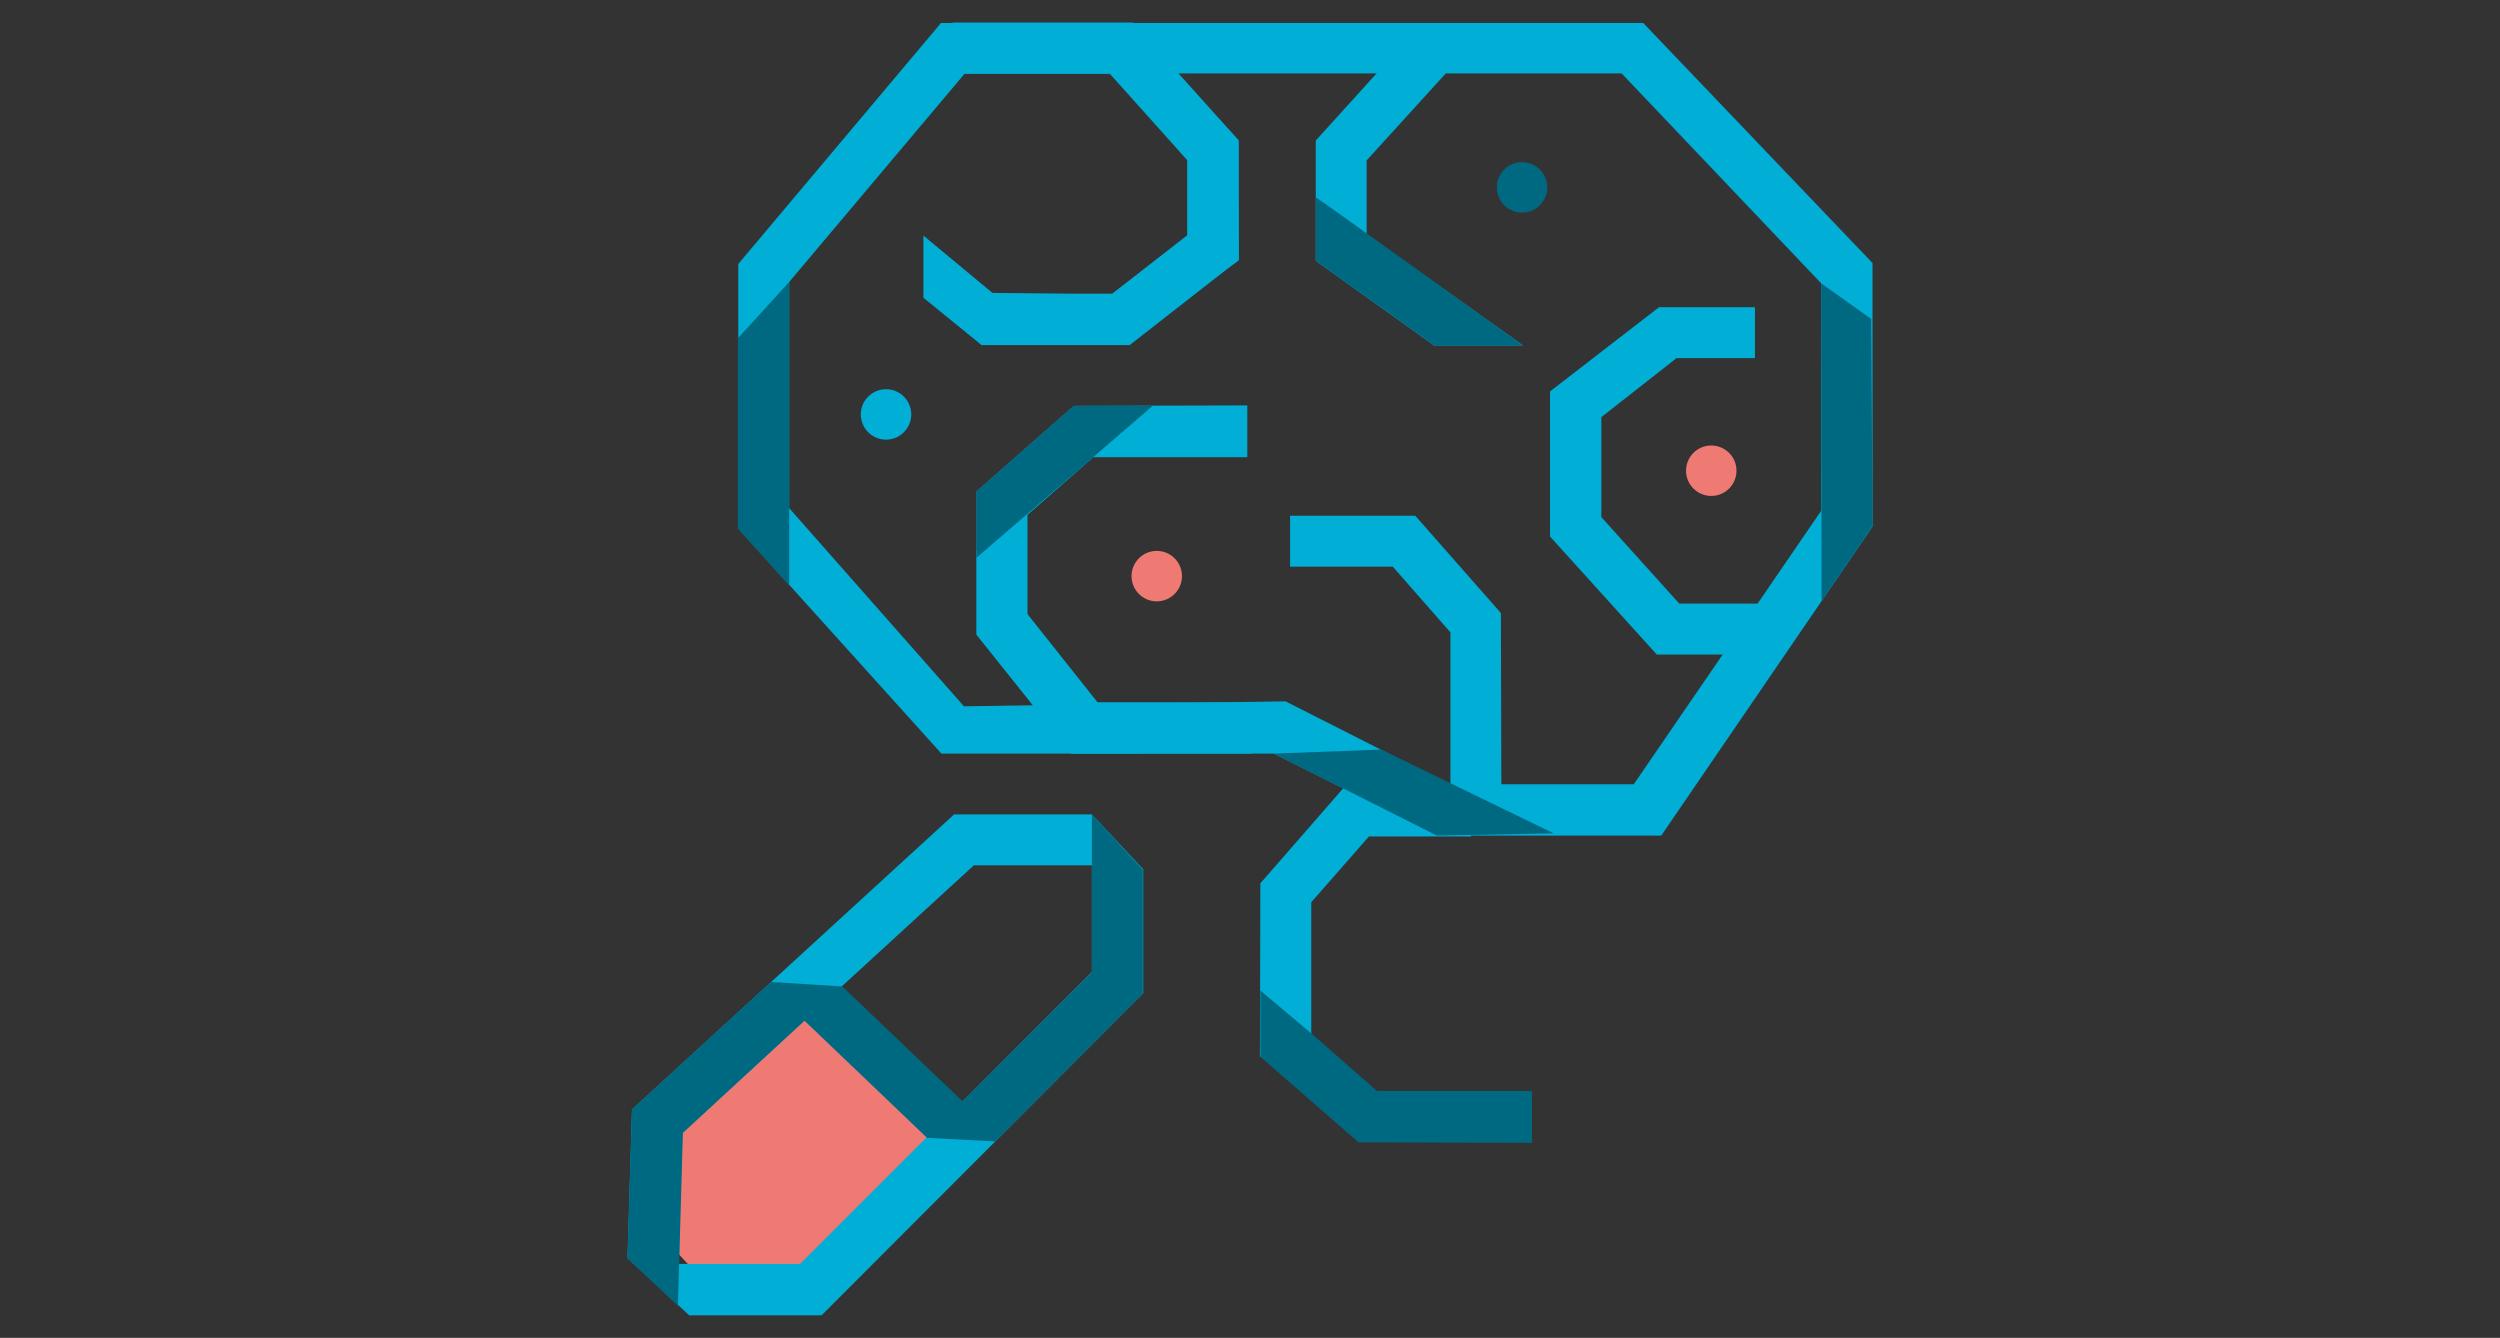 <?xml version="1.0" encoding="utf-8"?>
<!-- Generator: Adobe Illustrator 25.3.1, SVG Export Plug-In . SVG Version: 6.00 Build 0)  -->
<svg version="1.1" id="Capa_1" xmlns="http://www.w3.org/2000/svg" xmlns:xlink="http://www.w3.org/1999/xlink" x="0px" y="0px"
	 viewBox="0 0 555 297" style="enable-background:new 0 0 555 297;" xml:space="preserve">
<rect x="0" y="0" width="555" height="297" fill="#333333" stroke="none"/>
<style type="text/css">
	.st0{fill:#66CAAF;}
	.st1{fill:#F19297;}
	.st2{fill:#888D9F;}
	.st3{fill:#C0CBDB;}
	.st4{fill:#D6A69C;}
	.st5{fill:#F5F2F3;}
	.st6{fill:#006982;}
	.st7{fill:#EF7A73;}
	.st8{fill:#00AED6;}
	.st9{fill:none;stroke:#49A8D1;stroke-width:2.326;stroke-miterlimit:10;}
	.st10{fill:none;}
	.st11{fill:#2B697D;}
	.st12{fill:none;stroke:#66B1DD;stroke-width:10;stroke-miterlimit:10;}
</style>
<path class="st0" d="M2448.9-887.4c36.4,0,65.9-29.5,65.9-65.9c0-36.4-29.5-65.9-65.9-65.9c-36.4,0-65.9,29.5-65.9,65.9
	C2383-916.9,2412.5-887.4,2448.9-887.4"/>
<path class="st1" d="M2558.7-887.4c36.4,0,65.9-29.5,65.9-65.9c0-36.4-29.5-65.9-65.9-65.9s-65.9,29.5-65.9,65.9
	C2492.8-916.9,2522.3-887.4,2558.7-887.4"/>
<path class="st2" d="M2663.6-887.4c36.4,0,65.9-29.5,65.9-65.9c0-36.4-29.5-65.9-65.9-65.9s-65.9,29.5-65.9,65.9
	C2597.7-916.9,2627.2-887.4,2663.6-887.4"/>
<path class="st3" d="M2772-887.4c36.4,0,65.9-29.5,65.9-65.9c0-36.4-29.5-65.9-65.9-65.9c-36.4,0-65.9,29.5-65.9,65.9
	C2706.1-916.9,2735.6-887.4,2772-887.4"/>
<path class="st4" d="M2870.6-887.4c36.4,0,65.9-29.5,65.9-65.9c0-36.4-29.5-65.9-65.9-65.9s-65.9,29.5-65.9,65.9
	C2804.6-916.9,2834.2-887.4,2870.6-887.4"/>
<rect y="-466.4" class="st5" width="8154" height="388.1"/>
<rect x="-728.2" y="0.6" class="st5" width="555" height="297"/>
<g>
	<circle class="st6" cx="296.8" cy="494.4" r="8.3"/>
	<circle class="st7" cx="191" cy="512.2" r="8.3"/>
	<g>
		<polygon class="st8" points="183.7,688.4 161.7,688.2 244.6,587.3 218.2,548.4 218.2,413.1 235,413.1 235,543.2 255.4,572.2 
			255.4,572.2 255.4,600.5 		"/>
	</g>
	<g>
		<path class="st8" d="M562.2,691.5H370.5l-71.9-91.4l-0.5-27.7l18.6-27.4V413.1h16.8v16.3h17.9l30.3,24.3l27.2-24.1h154.5l16.3,17
			v228.4L562.2,691.5z M378.5,674.7H563V446.3H415.3l-19.9,17.8l0,0l-27.2,0.3l-22.8-18.3h-12.1V550l-26.4,37.3L378.5,674.7z"/>
	</g>
	<g>
		<rect x="160.7" y="399.9" class="st7" width="226.6" height="16.8"/>
	</g>
	<g>
		<rect x="407" y="500.5" class="st6" width="129.4" height="16.8"/>
	</g>
	<g>
		<rect x="407" y="556.2" class="st6" width="129.4" height="16.8"/>
	</g>
	<g>
		<rect x="407" y="612.1" class="st6" width="129.4" height="16.8"/>
	</g>
	<g>
		
			<rect x="226.5" y="457.8" transform="matrix(1 -6.249756e-03 6.249756e-03 1 -2.908 1.733)" class="st8" width="98.5" height="16.8"/>
	</g>
	<g>
		<polygon class="st7" points="202.1,493.8 185.5,478.1 185.5,478.1 185.8,408.2 202.6,408.2 		"/>
	</g>
	<g>
		<polygon class="st6" points="279.5,527.4 262.9,527.4 262.9,501.6 279.5,485.3 279.5,485.3 279.5,502.1 279.5,502.1 		"/>
	</g>
	<polygon class="st1" points="185.5,478.1 202.2,478.1 202.2,493.8 	"/>
	<polygon class="st6" points="255.4,572.2 255.4,600.5 183.7,688.4 161.7,688.2 	"/>
	<polygon class="st8" points="298.1,572.3 378.5,674.7 357.1,674.7 298.4,600.1 	"/>
	<polygon class="st6" points="408.9,429.5 432.2,429.5 395.2,463.9 368.2,464.4 	"/>
	<polygon class="st6" points="563.3,429.5 579.6,446.5 579.6,674.9 562.2,691.5 	"/>
</g>
<g>
	<circle class="st6" cx="202.1" cy="-317.9" r="8.3"/>
	<circle class="st6" cx="96.3" cy="-300.1" r="8.3"/>
	<g>
		<polygon class="st8" points="89,-124 67,-124.1 149.9,-225 123.5,-263.9 123.5,-399.2 140.3,-399.2 140.3,-269.1 160.7,-240.1 
			160.7,-240.1 160.7,-211.8 		"/>
	</g>
	<g>
		<path class="st8" d="M467.3-120.9H275.7l-71.9-91.4l-0.5-27.7l18.6-27.4v-131.8h16.8v16.3h17.9l30.3,24.3l27.2-24.1h154.5
			l16.3,16.9v228.3L467.3-120.9z M283.7-137.7h184.4v-228.3H320.5l-19.9,17.8l0,0l-27.2,0.3l-22.8-18.2h-12.1v103.8L212.2-225
			L283.7-137.7z"/>
	</g>
	<g>
		<rect x="66" y="-412.4" class="st6" width="226.5" height="16.8"/>
	</g>
	<g>
		<rect x="312.2" y="-311.8" class="st6" width="129.4" height="16.8"/>
	</g>
	<g>
		<rect x="312.2" y="-256.1" class="st6" width="129.4" height="16.8"/>
	</g>
	<g>
		<rect x="312.2" y="-200.2" class="st6" width="129.4" height="16.8"/>
	</g>
	<g>
		
			<rect x="131.8" y="-354.5" transform="matrix(1 -6.249756e-03 6.249756e-03 1 2.167 1.125)" class="st8" width="98.4" height="16.8"/>
	</g>
	<g>
		<polygon class="st6" points="107.4,-318.5 90.8,-334.2 90.8,-334.2 91.1,-404.1 107.9,-404.1 		"/>
	</g>
	<g>
		<polygon class="st6" points="184.8,-284.9 168.2,-284.9 168.2,-310.7 184.8,-327 184.8,-327 184.8,-310.2 184.8,-310.2 		"/>
	</g>
	<polygon class="st8" points="90.8,-334.2 107.6,-334.2 107.6,-318.5 	"/>
	<polygon class="st6" points="160.7,-240.1 160.7,-211.8 89,-124 67,-124.1 	"/>
	<polygon class="st8" points="203.4,-240 283.7,-137.7 262.3,-137.7 203.7,-212.3 	"/>
	<polygon class="st6" points="314.2,-382.7 337.5,-382.7 300.5,-348.3 273.4,-347.8 	"/>
	<polygon class="st6" points="468.5,-382.7 484.7,-365.8 484.7,-137.5 467.3,-120.9 	"/>
</g>
<g>
	<g>
		<polygon class="st8" points="1181.9,694.2 1166.2,710.1 1112.1,710.1 1112.1,694.2 1166.1,694.2 1166.7,654.9 1115.3,609.8 
			1115.3,555.2 1097.2,555.2 1081.5,539.4 1081.5,522.5 1071.7,521.4 1060.7,521.4 1051.8,515.4 1051.7,538.9 1036.6,555.2 
			889.3,555.2 889.3,694.2 918.4,694.2 918.4,710.1 889.2,710.1 873.5,694.2 873.5,539.4 1035.8,539.4 1036.1,522.6 1054.6,505.7 
			1077.5,505.7 1097.2,522.6 1097.2,539.4 1116.3,539.4 1116.3,539.4 1131.2,553.5 1131.2,602.7 1182.7,647.8 		"/>
	</g>
	<g>
		<path class="st6" d="M968,745.3h-33.7l-23.8-23.8v-33.7l23.8-23.8H968l23.8,23.8v33.7L968,745.3z M940.8,729.4h20.6l14.6-14.6
			v-20.4l-14.6-14.6h-20.6l-14.6,14.6V715L940.8,729.4z"/>
	</g>
	<g>
		<path class="st6" d="M1096.1,745.3h-33.7l-23.8-23.8v-33.7l23.8-23.8h33.7l23.8,23.8v33.7L1096.1,745.3z M1068.9,729.4h20.6
			l14.6-14.6v-20.4l-14.6-14.6h-20.6l-14.6,14.6V715L1068.9,729.4z"/>
	</g>
	<g>
		<polygon class="st6" points="927.7,633.2 908.7,633.2 857.8,515.1 813.2,591.8 799.5,583.8 850.1,499.6 868.2,499.6 868.2,499.6 
			919.4,617.5 950.7,572.6 968.3,572.6 968.3,572.6 986.3,597.8 1055.2,597.8 1055.2,613.6 978.3,613.6 959.4,587.7 		"/>
	</g>
	<polygon class="st8" points="950.7,572.6 959.4,587.7 927.7,633.2 908.7,633.2 	"/>
	<polygon class="st8" points="857.8,515.1 850.1,499.6 799.5,583.8 813.2,591.8 	"/>
	<polygon class="st7" points="1036.1,522.6 1097.2,522.6 1077.5,505.7 1054.6,505.7 	"/>
	<rect x="991.9" y="694.2" class="st8" width="46.6" height="16"/>
	<rect x="1058.1" y="453.8" class="st7" width="15.8" height="28.4"/>
	
		<rect x="1087.4" y="473.9" transform="matrix(0.645 -0.764 0.764 0.645 23.159 1013.413)" class="st7" width="28.4" height="15.8"/>
	
		<rect x="1022.9" y="467.6" transform="matrix(0.764 -0.645 0.645 0.764 -67.828 777.963)" class="st7" width="15.8" height="28.4"/>
	<polygon class="st6" points="1131.2,602.7 1115.3,591 1115.3,555.2 1131.2,555.2 	"/>
</g>
<g>
	<polygon class="st8" points="-442.6,74 -456.6,59.2 -481.1,59.2 -493.8,71.9 -491.5,74.2 -479.8,62.5 -457.9,62.5 -445.8,75.3 
		-445.8,89.6 -442.6,91 	"/>
	<g>
		<polygon class="st8" points="-649.9,201.4 -656.1,201.3 -669.7,187.3 -667.3,185.1 -653,199.9 -639.8,187.8 -635.1,187.9 		"/>
	</g>
	<g>
		<polygon class="st6" points="-572.7,263.2 -575.3,260.4 -565,250.3 -560.5,250.3 		"/>
	</g>
	<g>
		<polygon class="st6" points="-271.9,222.1 -279.4,221.9 -279.4,221.9 -282.1,219 -282.1,216.4 -261.2,191.8 -258.7,193.8 
			-278.8,217.6 -278.8,218.8 -271.8,218.9 		"/>
	</g>
	<g>
		<polygon class="st6" points="-644.8,100.1 -687.6,100.1 -690.5,96.7 -690.5,15.6 -687.1,12.4 -597.6,12.4 -594.2,16 -594.2,84.4 
			-597.4,84.4 -597.4,15.6 -687.3,15.6 -687.3,96.9 -641.5,96.9 		"/>
	</g>
	<g>
		<polygon class="st8" points="-316.6,290.2 -319.7,293.5 -329.8,293.5 -341.9,281.5 -339.6,279.2 -328.5,290.4 -319.8,290.4 
			-319.8,256.3 -324.9,251.1 -339.5,251.1 -342.4,248.2 -342.4,248.2 -342.4,238.1 -339.2,234.3 -339.2,234.3 -319.8,234.3 
			-319.8,134.2 -332.4,121 -426.4,121 -422.1,117.8 -331,117.8 -316.6,132.9 -316.6,234.2 -316.6,234.2 -319.7,237.5 -339.1,237.5 
			-339.1,247.8 -323.5,247.8 -316.6,255 		"/>
	</g>
	<g>
		<polygon class="st8" points="-387.2,292.4 -419.9,292.4 -423.5,288.9 -423.5,288.9 -423.5,276.4 -420.1,273.4 -420.1,273.4 
			-390,273.4 -398.1,265.2 -420.2,265.2 -420.2,265.2 -423.5,261.5 -423.5,205 -434.2,191.8 -515,191.8 -524.5,204.9 -524.5,275.2 
			-527.7,275.2 -527.7,203.9 -516.6,188.6 -432.7,188.6 -420.2,203.8 -420.2,262 -396.7,262 -386.8,272 -386.8,272 -388.8,276.5 
			-420.2,276.5 -420.2,289 -388.3,289 -353.9,263 -352,265.5 		"/>
	</g>
	<g>
		<path class="st9" d="M-457.9,104"/>
	</g>
	<g>
		<path class="st6" d="M-489.8,160.5l-3.2-2.6v-10.2h-8l-1.9-2.4l-0.6-0.8l19.7-25.1h-14.4l-14.2-14.2l2.8-3.3h13.9l-10.6-11.5
			l2.5-3.5l0,0h24.1l12.2,15.2h13.3l-24.7,24.8v19.8L-489.8,160.5z M-499.3,144.5h6.3l3.2,3.2l0.1,7.6l7.7-9.8v-20.1l20.3-20
			l-7.3-0.2l-12.2-15.1h-21l10.9,11.8l-1.4,3.2h-15.2l11.1,11.1h15.2l-0.1,5.9L-499.3,144.5z"/>
	</g>
	<g>
		<polygon class="st6" points="-459.4,177.4 -471.6,177.4 -480.7,157.4 -459.2,131.4 -459.2,119.1 -456,119.1 -456,132.6 
			-479.1,160.4 -469.9,174.1 -456,174.1 		"/>
	</g>
	<g>
		<polygon class="st6" points="-449.2,161.3 -454.6,161.3 -454.6,161.3 -457.6,158 -457.6,148 -457.6,148 -454.4,144.8 
			-447.6,144.8 -436.3,123.8 -436.3,117.8 -433.1,117.8 -433.1,124.7 -445.7,148.1 -454.4,148.1 -454.4,158 -449.2,158 		"/>
	</g>
	<g>
		<circle class="st6" cx="-439.1" cy="147.6" r="1.8"/>
	</g>
	<g>
		<polygon class="st8" points="-498.1,119.4 -512.4,105.2 -509.5,101.8 -491.3,101.9 -492.7,105.1 -507.9,105 -493.5,119.4 		"/>
	</g>
	<g>
		<polygon class="st8" points="-526.4,174.4 -617.2,174.4 -620.5,171.2 -620.5,171.2 -620.5,85.8 -617,82.8 -552,82.8 -552,71.3 
			-537.5,56.9 -515.7,56.9 -515.3,44.1 -502.8,30.3 -479,30.3 -467.2,45.7 -467.2,60.8 -470.4,60.8 -470.4,46.8 -480.6,33.5 
			-501.4,33.5 -512.1,45.4 -512.4,56.5 -515.8,60.1 -536.2,60.1 -548.8,72.7 -548.8,82.5 -552.1,86.1 -617.3,86.1 -617.3,171.2 
			-523,171.2 		"/>
	</g>
	<g>
		<polygon class="st6" points="-523,171.2 -526.4,174.4 -526.4,101.5 -617.3,100.1 -617.3,114.2 -576.7,114.2 -564.5,123.8 
			-564.5,139.8 -564.5,139.8 -568.1,143 -591.1,143 -598.5,150.5 -602.5,150.5 -602.5,150.5 -602.5,147.4 -602.5,140 -599.3,140 
			-599.3,146.8 -592.4,139.8 -567.8,139.8 -567.8,125.3 -577.8,117.5 -620.5,117.5 -620.5,100.1 -617.3,96.9 -527,98.3 
			-523.2,102.3 		"/>
	</g>
	<g>
		<polygon class="st8" points="-541.4,161.3 -545.4,161.8 -555,156.1 -575,156.1 -578.4,152.8 -578.4,143 -575.7,139.8 
			-575.7,139.8 -567.8,139.8 -567.8,128.8 -567.8,130.2 -564.6,127.1 -545,127.1 -541.9,130.9 -541.9,140 -545.1,140 -545.1,130.3 
			-564.5,130.3 -564.5,139.8 -564.5,139.8 -568.1,143 -575.2,143 -575.2,152.9 -554.1,152.9 -544.6,158.4 -544.6,151.1 
			-541.4,151.1 		"/>
	</g>
	<g>
		<circle class="st8" cx="-611.5" cy="92" r="1.7"/>
	</g>
	<g>
		<circle class="st8" cx="-604" cy="92" r="1.7"/>
	</g>
	<g>
		<circle class="st8" cx="-596.5" cy="92" r="1.7"/>
	</g>
	<g>
		<circle class="st8" cx="-345.9" cy="226.4" r="1.7"/>
	</g>
	<g>
		<circle class="st6" cx="-338.5" cy="226.4" r="1.7"/>
	</g>
	<g>
		<circle class="st8" cx="-331" cy="226.4" r="1.7"/>
	</g>
	<g>
		<polygon class="st6" points="-524.5,239 -539.2,218.6 -585,218.6 -597.9,205.8 -597.9,171.2 -594.7,171.2 -594.7,204.4 
			-583.7,215.3 -537.5,215.3 -524.5,233.6 		"/>
	</g>
	<g>
		<polygon class="st8" points="-572.8,263.2 -575.5,263.2 -587.8,249.2 -583.4,249.3 -576,257.5 -576,247.5 -587.4,234.3 
			-716.7,234.3 -716.7,231.1 -585.9,231.1 -572.8,246.3 		"/>
	</g>
	<g>
		<rect x="-693.5" y="216.3" class="st8" width="59.2" height="3.2"/>
	</g>
	<g>
		<rect x="-448.2" y="118.3" class="st6" width="3.2" height="28.2"/>
	</g>
	<g>
		<rect x="-621.8" y="274.5" class="st6" width="71" height="3.2"/>
	</g>
	<g>
		<path class="st8" d="M-668.4,188.9h-13.7l-11.4-15v-14.6l12.5-17.1h14.1l11.4,17.1v14.6L-668.4,188.9z M-680.4,185.8h10.5
			l11.2-11.8v-14.6l-9.8-13.9h-11l-10.7,13.9v14.3L-680.4,185.8z"/>
	</g>
	<g>
		<polygon class="st6" points="-387,265.2 -387,265.2 -388.4,262 -388.4,262 -373.9,247.5 -367,247.5 -376.4,236.2 -386.5,236.2 
			-398.1,249.8 -420.2,249.4 -421.8,246.5 -399.5,246.5 -388,233 -374.9,233 -360.1,250.8 -372.5,250.8 		"/>
	</g>
	<g>
		<polygon class="st8" points="-354.6,266.2 -354.6,266.2 -369.1,266.2 -368.1,262.6 -354.6,262.6 -354.6,250.8 -377,250.8 
			-373.8,247.5 -354.4,247.5 -351.3,250.4 -351.3,250.4 -351.3,263.4 		"/>
	</g>
	<g>
		<rect x="-394.9" y="217.1" class="st8" width="76.7" height="3.2"/>
	</g>
	<g>
		<path class="st6" d="M-316.6,265.9h-21.8l-4-3.8l0,0V255l7.9-7.1h11l6.9,7.2V265.9z M-339.1,262.6h19.3v-6.3l-5.1-5.3h-8.4
			l-5.9,5.3v6.3H-339.1z"/>
	</g>
	<g>
		<polygon class="st6" points="-369.1,266.2 -369.1,262.2 -369.1,261.9 -356.6,247.5 -354.4,247.5 -354.4,247.5 -351.3,250.4 
			-351.4,265.1 -354.5,267.4 -354.6,250.8 -355.1,250.8 		"/>
	</g>
	<g>
		<polygon class="st6" points="-375.5,177.4 -399.4,177.4 -399.4,174.1 -376.8,174.1 -366.9,165.2 -364.8,167.6 		"/>
	</g>
	<g>
		<polygon class="st6" points="-341.7,133.9 -409.8,133.9 -412.8,130.8 -341.7,130.8 		"/>
	</g>
	<g>
		<polygon class="st6" points="-342.7,149.4 -384.9,149.4 -388.1,146.1 -342.7,146.1 		"/>
	</g>
	<g>
		<polygon class="st8" points="-409.6,170.6 -412.8,170.6 -412.8,158.4 -409.9,154.8 -409.9,154.8 -375.8,154.8 -365.2,164.8 
			-353,164.8 -353,168 -366.5,168 -377.1,158 -409.6,158 		"/>
	</g>
	<g>
		<polygon class="st8" points="-236.1,249.4 -239.7,252.8 -294.4,252.8 -294.4,249.6 -239.3,249.6 -239.3,172.8 -295.8,172.8 
			-295.8,169.6 -239.7,169.6 -239.7,169.6 -236.1,173.2 		"/>
	</g>
	<g>
		<polygon class="st8" points="-201.9,209.2 -237.7,209.2 -237.7,206 -203.2,206 -192,194.8 -192,106.6 -215.8,106.6 -226.6,121.6 
			-249.7,121.6 -249.7,118.4 -228.2,118.4 -217.4,103.4 -192,103.4 -188.7,107.4 -188.7,107.4 -188.7,196.1 		"/>
	</g>
	<g>
		<polygon class="st6" points="-273.7,164.2 -273.7,164.2 -341.3,164.2 -341.3,161 -273,161 -273,97.5 -284.1,86.5 -317.2,86.5 
			-317.2,104.4 -320.4,104.4 -320.4,87 -317.4,83.3 -317.4,83.3 -282.7,83.3 -269.8,96.2 -269.8,160.2 		"/>
	</g>
	<g>
		<polygon class="st6" points="-257.1,204.8 -259.6,202.8 -250.2,191.6 -256.8,185.1 -263.4,185.1 -270.3,193.8 -272.8,191.8 
			-264.9,181.9 -255.4,181.9 -247.9,189.4 -247.8,193.8 -247.8,193.8 		"/>
	</g>
	<g>
		<path class="st8" d="M-260.4,233.2v4h-23l-0.1-4.6l0,0l10-12.6v-13.5l10.1-12h-20.4v-3.2l14.4-0.1h7.9l2.7,2.8l-11.5,13.6V220
			L-260.4,233.2L-260.4,233.2z M-280.5,234h16.7l-8.1-10.9L-280.5,234z"/>
	</g>
	<g>
		<rect x="-311.8" y="109.7" class="st6" width="31.5" height="3.2"/>
	</g>
	<g>
		<rect x="-311.8" y="127.8" class="st8" width="31.5" height="3.2"/>
	</g>
	<g>
		<rect x="-311.8" y="145.8" class="st8" width="31.5" height="3.2"/>
	</g>
	<g>
		<polygon class="st8" points="-339.3,103.3 -341.8,106.4 -387.7,106.4 -387.7,103.1 -342.5,103.1 -342.5,17.7 -329.5,4.7 
			-217.4,4.7 -213.8,7.7 -213.8,39.6 -220.3,49.9 -269.7,49.9 -273,46.7 -273,14.2 -270.7,12 -243.8,31.7 -222.7,13.3 -220.6,15.7 
			-240.8,34.1 -245.6,34.1 -269.8,16.7 -269.8,46.7 -222,46.7 -217,38.6 -217,7.9 -328.1,7.9 -339.3,19 		"/>
	</g>
	<g>
		<rect x="-320.1" y="13.8" class="st6" width="41.5" height="3.2"/>
	</g>
	<g>
		<polygon class="st6" points="-391.1,90.5 -391.1,90.5 -412.5,68.2 -410.2,65.9 -388.8,88 -366.1,65.9 -363.9,68.2 -386.7,90.5 		
			"/>
	</g>
	<g>
		<polygon class="st6" points="-362.9,76.3 -366.2,76.3 -366.2,67 -374,67 -374,63.7 -365.4,63.7 -365.4,63.7 -362.9,66.7 		"/>
	</g>
	<g>
		<polygon class="st8" points="-409.9,58.2 -412.1,55.9 -389.7,34.1 -384.9,33.9 -384.9,33.9 -363.5,56 -365.8,58.2 -387.2,36.2 		
			"/>
	</g>
	<g>
		<polygon class="st8" points="-402,60.4 -410.2,60.4 -410.2,60.4 -413,57.6 -413,47.9 -409.8,47.9 -409.8,57.2 -402,57.2 		"/>
	</g>
	<g>
		<path class="st8" d="M-627.2,72.3h-38l13.5-15.9l-4.1-6.5V25.4h19.1v25.7l-4.6,5.4L-627.2,72.3z M-658.3,69.1h23.8l-9-10.1
			l-0.1-4.9l0,0l3.6-4.2V28.8h-12.6V49l3.3,5.2l0,0l0.1,4.3L-658.3,69.1z"/>
	</g>
	<g>
		<rect x="-650.6" y="34.9" class="st8" width="11.4" height="3.2"/>
	</g>
	<g>
		<polygon class="st6" points="-627,28.7 -666.9,28.7 -666.9,25.4 -627,25.4 		"/>
	</g>
	<g>
		<polygon class="st6" points="-645.1,47.3 -648.3,47.3 -648.3,42.3 -645.4,39.7 -645.4,39.7 -641.7,39.7 -641.7,42.9 -645.1,42.9 
					"/>
	</g>
	<g>
		<rect x="-667.5" y="76.2" class="st6" width="42.1" height="3.2"/>
	</g>
	<g>
		<polygon class="st6" points="-666.7,41.3 -661.5,41.3 -661.5,34.9 		"/>
	</g>
	<g>
		
			<rect x="-668.6" y="32.6" transform="matrix(1.484341e-02 -1 1 1.484341e-02 -685.69 -627.612)" class="st6" width="14.5" height="3.2"/>
	</g>
	<polygon class="st6" points="-461,59.2 -456.6,59.2 -442.6,74 -442.6,78.8 	"/>
	<polygon class="st6" points="-476.4,59.2 -491.5,74.2 -493.8,71.9 -481.1,59.2 	"/>
	<polygon class="st6" points="-479,30.3 -467.2,45.7 -467.2,50.7 -480.6,33.5 -483,30.3 	"/>
	<polygon class="st6" points="-502.8,30.3 -498.9,30.3 -515.4,49.3 -515.3,44.1 	"/>
	<polygon class="st6" points="-515.7,56.9 -515.7,60.1 -540.5,60.1 -537.5,56.9 	"/>
	<polygon class="st6" points="-516.6,188.6 -512.1,188.6 -527.7,209.1 -527.7,203.9 	"/>
	<polygon class="st6" points="-432.7,188.6 -436.9,188.6 -423.5,205 -423.5,244.5 -420.2,249.4 -420.2,203.8 	"/>
	<polygon class="st8" points="-597.6,12.4 -597.6,84.4 -594.2,84.4 -594.2,16 	"/>
	<polygon class="st8" points="-690.5,96.7 -641.5,96.7 -644.9,100.1 -687.6,100.1 	"/>
	<polygon class="st8" points="-282.7,83.3 -286.9,83.3 -269.8,101.2 -269.8,96.2 	"/>
	<polygon class="st6" points="-342.5,17.7 -329.5,4.7 -324.6,4.7 -342.5,22.3 	"/>
	<polygon class="st6" points="-213.8,39.6 -213.8,33.3 -224.1,49.9 -220.3,49.9 	"/>
	<polygon class="st6" points="-270.7,12 -240.8,34.1 -245.6,34.1 -245.6,34.1 -273,14.2 	"/>
	<g>
		<polygon class="st8" points="-426.6,150.4 -433.1,143.9 -433.1,117.2 -445.2,102.1 -454,102.1 -453.9,102 -454.1,102.1 
			-458.3,102.1 -461.8,105.6 -446.8,105.6 -436.3,118.4 -436.3,145.2 -428.9,152.8 -436,161 -436,174.9 -455.9,188.9 -454.1,191.5 
			-432.8,176.6 -432.8,162.2 -426.5,154.8 		"/>
	</g>
	<polygon class="st6" points="-716.7,231.1 -716.7,234.3 -583,234.3 -585.9,231.1 	"/>
	<polygon class="st6" points="-658.3,69.1 -634.4,69.1 -631.4,72.3 -660.8,72.3 	"/>
	<polygon class="st6" points="-226.6,121.6 -213.5,103.4 -217.4,103.4 -230.4,121.6 	"/>
	<polygon class="st6" points="-188.7,191.5 -206.5,209.2 -201.9,209.2 -188.7,196.1 	"/>
	<polygon class="st6" points="-681,142.2 -693.4,159.3 -693.4,163.8 -677,142.2 	"/>
	<polygon class="st6" points="-655.5,173.9 -668.4,188.9 -672.5,188.9 -655.5,169.6 	"/>
	<polygon class="st6" points="-656.1,201.3 -649.9,201.4 -646.7,198.6 -658.9,198.4 	"/>
	<polygon class="st8" points="-471.6,177.4 -480.6,163.9 -480.7,157.4 -467.7,177.4 	"/>
	<polygon class="st8" points="-482,125.5 -478.8,122.3 -478.8,146.8 -482.2,151 	"/>
	<polygon class="st8" points="-500.9,147.8 -489.8,147.8 -493.1,144.5 -503.4,144.5 	"/>
</g>
<g>
	<g>
		<polygon class="st8" points="1183.5,-173.9 1167.2,-157.5 1111,-157.5 1111,-173.9 1167.1,-173.9 1167.7,-214.8 1114.4,-261.6 
			1114.4,-318.4 1095.5,-318.4 1079.2,-334.8 1079.2,-352.4 1069,-353.5 1057.6,-353.5 1048.4,-359.7 1048.2,-335.3 1032.6,-318.4 
			879.5,-318.4 879.5,-173.9 909.7,-173.9 909.7,-157.5 879.3,-157.5 863,-173.9 863,-334.8 1031.8,-334.8 1032.1,-352.2 
			1051.2,-369.8 1075.1,-369.8 1095.5,-352.2 1095.5,-334.8 1115.3,-334.8 1115.3,-334.8 1130.8,-320.1 1130.8,-269 1184.3,-222.2 
					"/>
	</g>
	<g>
		<path class="st6" d="M961.3-120.9h-35l-24.8-24.8v-35l24.8-24.8h35l24.8,24.8v35L961.3-120.9z M933-137.3h21.4l15.2-15.2v-21.3
			l-15.2-15.2H933l-15.2,15.2v21.4L933-137.3z"/>
	</g>
	<g>
		<path class="st6" d="M1094.4-120.9h-35l-24.8-24.8v-35l24.8-24.8h35l24.8,24.8v35L1094.4-120.9z M1066.1-137.3h21.4l15.2-15.2
			v-21.3l-15.2-15.2h-21.4l-15.2,15.2v21.4L1066.1-137.3z"/>
	</g>
	<g>
		<polygon class="st6" points="919.4,-237.4 899.6,-237.4 846.7,-360.1 800.4,-280.3 786.2,-288.6 838.7,-376.2 857.6,-376.2 
			857.6,-376.2 910.8,-253.6 943.2,-300.3 961.6,-300.3 961.6,-300.3 980.3,-274.1 1051.9,-274.1 1051.9,-257.6 972,-257.6 
			952.3,-284.6 		"/>
	</g>
	<polygon class="st8" points="943.2,-300.3 952.3,-284.6 919.4,-237.4 899.6,-237.4 	"/>
	<polygon class="st8" points="846.7,-360.1 838.7,-376.2 786.2,-288.6 800.4,-280.3 	"/>
	<polygon class="st6" points="1032.1,-352.2 1095.5,-352.2 1075.1,-369.8 1051.2,-369.8 	"/>
	<rect x="986.1" y="-173.9" class="st8" width="48.4" height="16.6"/>
	<rect x="1054.9" y="-423.8" class="st8" width="16.5" height="29.6"/>
	
		<rect x="1085.3" y="-402.9" transform="matrix(0.645 -0.764 0.764 0.645 692.686 700.775)" class="st8" width="29.6" height="16.5"/>
	
		<rect x="1018.4" y="-409.4" transform="matrix(0.764 -0.645 0.645 0.764 496.138 568.809)" class="st8" width="16.5" height="29.6"/>
	<polygon class="st6" points="1130.8,-269 1114.4,-281.1 1114.4,-318.4 1130.8,-318.4 	"/>
</g>
<g>
	<g>
		<polygon class="st8" points="1633.5,-136 1532.7,-136 1522.8,-146.3 1522.8,-175.6 1533,-185.6 1533,-185.6 1628.1,-185.6 
			1628.1,-275.4 1610.5,-275.4 1600.2,-285.8 1600.2,-285.8 1600.2,-351.8 1592.7,-361.1 1592.7,-372.3 1568.2,-372.3 
			1568.2,-359.1 1562.2,-349.5 1562.2,-286.5 1552,-298.3 1552,-352.4 1557.9,-362 1557.9,-372 1568.3,-382.6 1568.3,-382.6 
			1593.3,-382.6 1593.3,-382.6 1603,-371.6 1603,-364.7 1610.5,-355.4 1610.5,-285.6 1628.7,-285.6 1638.4,-275 1638.4,-275 
			1638.4,-185.6 1638.4,-185.6 1628.2,-175.3 1533.1,-175.3 1533.1,-146.3 1633.5,-146.3 		"/>
	</g>
	<g>
		<polygon class="st8" points="1595.3,-197.8 1570.2,-197.8 1552.9,-215.1 1552.9,-237 1563.2,-237 1563.2,-219.3 1574.5,-208.1 
			1590.5,-208.1 1601.1,-220.5 1601.1,-234.4 1534.6,-234.4 1524.3,-245.2 1524.3,-245.2 1524.3,-276.5 1534.6,-286.5 
			1534.6,-286.5 1562.2,-286.5 1552.2,-276.3 1534.6,-276.3 1534.6,-244.7 1601.2,-244.7 1601.2,-244.7 1611.4,-233.9 
			1611.4,-216.7 		"/>
	</g>
	<g>
		<polyline class="st8" points="1714.2,-343.7 1714,-330.1 1687.4,-303.5 1713.4,-270 1705.3,-263.7 1679.5,-296.9 1679.5,-296.9 
			1679.5,-311.1 1706.4,-337 1679.5,-367.4 1687.2,-374.2 		"/>
	</g>
	<g>
		<polygon class="st6" points="1761.7,-340 1769.2,-333 1738.7,-300.7 1769,-271.3 1761.9,-263.9 1731.3,-293.6 1731.3,-293.6 
			1731.6,-308.1 		"/>
	</g>
	<g>
		<path class="st6" d="M1714.2-210.1h-13.1c-10.3-10-31.1-31.3-33.2-34.5l8.6-5.7l-0.1-0.1c1.6,2.2,17,17.4,31.8,31.8l32.4-30.6
			l7.1,7.5L1714.2-210.1L1714.2-210.1z"/>
	</g>
	<g>
		<circle class="st6" cx="1668" cy="-271.9" r="5.1"/>
	</g>
	<g>
		<circle class="st6" cx="1714" cy="-303.4" r="5.1"/>
	</g>
	<g>
		<circle class="st6" cx="1760.6" cy="-215.4" r="5.1"/>
	</g>
	<g>
		<circle class="st6" cx="1663.9" cy="-340.8" r="5.1"/>
	</g>
	<line class="st10" x1="1724" y1="-230.5" x2="1737.6" y2="-230.3"/>
	<polygon class="st6" points="1610.5,-285.6 1610.5,-275.4 1638.4,-275.4 1628.7,-285.6 	"/>
	<polygon class="st6" points="1534.6,-286.5 1534.6,-234.4 1524.1,-244.9 1524.1,-276.5 	"/>
	<polygon class="st8" points="1628.1,-255.2 1534.5,-255.2 1534.6,-265.7 1628.1,-265.7 	"/>
	<polygon class="st6" points="1604.3,-208.4 1559.4,-208.6 1570.2,-197.8 1595.3,-197.8 	"/>
</g>
<g>
	<g>
		<polygon class="st8" points="1478.6,752.9 1360,752.9 1348.3,740.8 1348.3,706.3 1360.3,694.5 1360.3,694.5 1472.3,694.5 
			1472.3,588.8 1451.6,588.8 1439.4,576.5 1439.4,576.5 1439.4,498.8 1430.6,487.9 1430.6,474.7 1401.8,474.7 1401.8,490.2 
			1394.7,501.5 1394.7,575.7 1382.7,561.8 1382.7,498.1 1389.6,486.8 1389.6,475 1401.9,462.5 1401.9,462.5 1431.3,462.5 
			1431.3,462.5 1442.7,475.5 1442.7,483.6 1451.6,494.6 1451.6,576.7 1473,576.7 1484.4,589.2 1484.4,589.2 1484.4,694.5 
			1484.4,694.5 1472.4,706.6 1360.4,706.6 1360.4,740.8 1478.6,740.8 		"/>
	</g>
	<g>
		<polygon class="st8" points="1433.7,680.1 1404.1,680.1 1383.8,659.8 1383.8,634 1395.9,634 1395.9,654.8 1409.2,668 1428,668 
			1440.5,653.4 1440.5,637 1362.2,637 1350.1,624.3 1350.1,624.3 1350.1,587.5 1362.2,575.7 1362.2,575.7 1394.7,575.7 
			1382.9,587.7 1362.2,587.7 1362.2,624.9 1440.6,624.9 1440.6,624.9 1452.6,637.6 1452.6,657.9 		"/>
	</g>
	<g>
		<polyline class="st8" points="1573.7,508.3 1573.4,524.4 1542.1,555.7 1572.7,595.1 1563.2,602.5 1532.8,563.4 1532.8,563.4 
			1532.8,546.7 1564.5,516.2 1532.8,480.4 1541.9,472.4 		"/>
	</g>
	<g>
		<polygon class="st7" points="1629.6,512.7 1638.4,520.9 1602.5,559 1638.2,593.6 1629.8,602.3 1593.8,567.3 1593.8,567.3 
			1594.2,550.3 		"/>
	</g>
	<g>
		<path class="st6" d="M1573.7,665.6h-15.4c-12.1-11.8-36.6-36.9-39.1-40.6l10.1-6.7l-0.1-0.1c1.9,2.6,20,20.5,37.4,37.4l38.1-36
			l8.4,8.8L1573.7,665.6L1573.7,665.6z"/>
	</g>
	<g>
		<circle class="st6" cx="1519.3" cy="592.9" r="6"/>
	</g>
	<g>
		<circle class="st8" cx="1573.4" cy="555.8" r="6"/>
	</g>
	<g>
		<circle class="st7" cx="1628.3" cy="659.4" r="6"/>
	</g>
	<g>
		<circle class="st7" cx="1514.4" cy="511.8" r="6"/>
	</g>
	<line class="st10" x1="1585.2" y1="641.6" x2="1601.2" y2="641.9"/>
	<polygon class="st6" points="1451.6,576.7 1451.6,588.8 1484.4,588.8 1473,576.7 	"/>
	<polygon class="st6" points="1362.2,575.7 1362.2,637 1349.8,624.7 1349.8,587.5 	"/>
	<polygon class="st8" points="1472.3,612.5 1362.1,612.5 1362.2,600.2 1472.3,600.2 	"/>
	<polygon class="st6" points="1444.3,667.6 1391.4,667.4 1404.1,680.1 1433.7,680.1 	"/>
</g>
<g>
	<g>
		<path class="st8" d="M2334.4-215.3h-28.8l-21.4-19.3l-19.5,18.9l-14-0.5l0.1-10.3l9.9,0.4l15.9-15.5L2265-251v-20.6l0,0l12.4-13.2
			l-40-35.2v-17.7l10.3-11h70.9l0,0l10.9,10.4v18.6l-39.3,37.6l14.4,12.6l0,0v16.1l-13,11.7l18,16.2h24.8 M2269.7-261.5l14.3,12.9
			l13.6-13.2l-12.8-15.1L2269.7-261.5z M2247.6-324.1l34.9,34.9l36.6-35v-14.1h-71.5V-324.1L2247.6-324.1z"/>
	</g>
	<g>
		<polygon class="st6" points="2368.3,-307.4 2322,-357.7 2304.6,-357.7 2281.5,-338.3 2267.7,-338.3 2300.7,-367.9 2326.5,-367.9 
			2375.8,-314.4 		"/>
	</g>
	<g>
		<polygon class="st8" points="2371,-319.7 2361.5,-330 2361.5,-338.5 2339.6,-338.5 2329.9,-348.8 2371.8,-348.8 		"/>
	</g>
	<g>
		<polygon class="st6" points="2264.8,-215.9 2258.9,-216.2 2259,-226.4 2260.6,-226.2 2297.7,-262 2237.3,-319.7 2237.3,-337.7 
			2247.6,-348.6 2247.6,-324.1 2304.5,-269.7 2304.5,-269.7 2304.5,-253.4 		"/>
	</g>
	<g>
		<path class="st8" d="M2389.1-289.4h26.6l12.3,11.5l-0.9,29.9l-64.8,59.4h-27.7l0,0l-10.2-11.1v-25L2389.1-289.4z M2417.8-279.1
			h-24.4l-58.7,58.7v21.5h23.7l58.6-53.7L2417.8-279.1z"/>
	</g>
	<g>
		<polygon class="st6" points="2418,-287.5 2428.1,-277.9 2427.2,-248 2399.2,-222.4 2384.9,-223.2 2384.9,-223.2 2360.7,-246.4 
			2334.7,-220.4 2334.7,-188.6 2324.4,-199.7 2324.4,-224.7 2354.2,-254.4 2367.9,-253.6 2367.9,-253.6 2392.5,-230.2 2417,-252.6 
					"/>
	</g>
	<circle class="st8" cx="2402.3" cy="-263.5" r="5.1"/>
	<circle class="st8" cx="2389" cy="-250.1" r="5.1"/>
	<g>
		<path class="st8" d="M2227.1-182.8h-34.6l-34.4-34.4v-34.1l32.8-32.4h37.8l31.4,31.4v36.4L2227.1-182.8z M2196.8-193.1h26.1
			l27.1-27.1v-27.9l-25.4-25.4h-29.3l-26.8,26.4v25.5L2196.8-193.1z"/>
	</g>
	<g>
		<path class="st6" d="M2232.1-202.4c-0.2-0.1-11.5-11-26.5-25.8l-27.5-28.3l7.4-7.3c0,0,26.7,28.2,53.9,54.1L2232.1-202.4z"/>
	</g>
</g>
<g>
	<circle class="st6" cx="2999.7" cy="-328.3" r="5.1"/>
	<circle class="st6" cx="3017.2" cy="-328.3" r="5.1"/>
	<circle class="st6" cx="3034.7" cy="-328.3" r="5.1"/>
	<g>
		<path class="st8" d="M3211.3-162.6h-227.7l-9.1-10l0,0v-166.8l10.1-10.2l0,0h226.5l0,0l9.8,10.2v166.9L3211.3-162.6z
			 M2984.5-172.6H3211v-167h-226.5V-172.6z"/>
	</g>
	<g>
		
			<rect x="2979.5" y="-317.2" transform="matrix(1 -2.818864e-03 2.818864e-03 1 0.892 8.731)" class="st8" width="236.5" height="10"/>
	</g>
	<polygon class="st6" points="2974.5,-172.6 3220.9,-172.6 3211.3,-162.6 2983.6,-162.6 	"/>
	<rect x="2984.6" y="-349.6" class="st6" width="226.3" height="10"/>
	<g>
		<g>
			<path class="st6" d="M3148.2-230.7l-10.7,10.1h-76.4l-10.4-10.4v-34.4L3061-276l77.3,0.8l0,0l10,10.7v33.8H3148.2z M3061-230.9
				h77V-265h-77V-230.9z"/>
		</g>
		<g>
			<rect x="3032.4" y="-253.1" class="st6" width="23.5" height="10.3"/>
		</g>
		<g>
			<rect x="3142.9" y="-253.1" class="st6" width="40.6" height="10.3"/>
		</g>
		<g>
			<rect x="3029.3" y="-266.5" class="st6" width="10.3" height="38"/>
		</g>
		<g>
			<rect x="3102.3" y="-266.5" class="st6" width="10.3" height="38"/>
		</g>
		<polygon class="st8" points="3050.7,-265.5 3061,-276.1 3061.1,-220.6 3050.7,-231.1 		"/>
		<polygon class="st8" points="3138.2,-275.3 3148.2,-264.6 3148.2,-230.7 3137.6,-220.6 		"/>
	</g>
</g>
<g>
	<g>
		<circle class="st6" cx="3880.3" cy="-305.4" r="5.1"/>
	</g>
	<g>
		<circle class="st6" cx="3859.6" cy="-305.4" r="5.1"/>
	</g>
	<g>
		<circle class="st6" cx="3838.9" cy="-304.4" r="5.1"/>
	</g>
	<g>
		<circle class="st8" cx="3837.7" cy="-268.8" r="5.1"/>
	</g>
	<g>
		<circle class="st6" cx="3817.1" cy="-268.8" r="5.1"/>
	</g>
	<g>
		<circle class="st6" cx="3879" cy="-268.8" r="5.1"/>
	</g>
	<g>
		<circle class="st8" cx="3894.2" cy="-288" r="5.1"/>
	</g>
	<g>
		<circle class="st8" cx="3848.8" cy="-288" r="5.1"/>
	</g>
	<g>
		<circle class="st8" cx="3868.7" cy="-324.3" r="5.1"/>
	</g>
	<g>
		<path class="st8" d="M3906-169h-157.1l-10.7-11.5v-205.7l11.1-10.7h154.9l11.9,10l0,0v205.6L3906-169z M3749.2-180.2h155.6v-205.6
			h-155.6V-180.2z"/>
	</g>
	<g>
		<path class="st6" d="M3915.9-263.2l-37.9,38.8l-54.2,0.6l-38.8-37.9l-0.6-54.2l37.9-38.8l54.2-0.6l38.8,37.9L3915.9-263.2z
			 M3873.6-234.6l32-32.7l-0.5-45.7l-32.7-32l-45.7,0.5l-32,32.7l0.5,45.7l32.7,32L3873.6-234.6z"/>
	</g>
	
		<rect x="3926.6" y="-258.8" transform="matrix(0.7 -0.715 0.715 0.7 1332.265 2746.441)" class="st6" width="10.7" height="95.7"/>
	<polygon class="st6" points="3876.6,-355.4 3915.4,-317.4 3915.5,-302.3 3861.5,-355.2 	"/>
	<polygon class="st8" points="3784.4,-316 3822.3,-354.8 3837.4,-354.9 3784.6,-300.9 	"/>
	<polygon class="st8" points="3915.9,-263.2 3878,-224.4 3862.8,-224.3 3915.7,-278.3 	"/>
</g>
<g>
	<path class="st7" d="M2042.1,677.3l48.2-48.2c0,0,53.1,49.5,53.1,50.3c0,0.8-50.5,46.4-50.5,46.4h-37.1l-13.7-14.9V677.3z"/>
	<g>
		<g>
			<path class="st8" d="M2053.3,691.9h-44.6l-33.2-29.9l-30.2,29.3l-21.7-0.8l0.2-16l15.3,0.6l24.6-24l-18-14.6v-31.9l0,0l19.2-20.5
				l-62-54.5v-27.4l16-17h109.9l0,0l16.9,16.1v28.8l-60.9,58.3l22.3,19.5l0,0v24.9L1987,651l27.9,25.1h38.4 M1953.1,620.3l22.2,20
				l21.1-20.5l-19.8-23.4L1953.1,620.3z M1918.8,523.3l54.1,54.1l56.7-54.2v-21.8h-110.8V523.3L1918.8,523.3z"/>
		</g>
		<g>
			<polygon class="st6" points="2105.8,549.2 2034.1,471.3 2007.1,471.3 1971.4,501.3 1950,501.3 2001.1,455.5 2041.1,455.5 
				2117.5,538.4 			"/>
		</g>
		<g>
			<polygon class="st8" points="2110,530.2 2095.3,514.2 2095.3,501 2061.4,501 2046.3,485.1 2111.3,485.1 			"/>
		</g>
		<g>
			<polygon class="st6" points="1945.5,691 1936.3,690.5 1936.5,674.7 1939,675 1996.5,619.6 1902.9,530.2 1902.9,502.3 
				1918.8,485.4 1918.8,523.3 2007,607.6 2007,607.6 2007,632.9 			"/>
		</g>
		<g>
			<path class="st8" d="M2138.1,577.1h41.2l19.1,17.8l-1.4,46.3l-100.4,92h-42.9l0,0l-15.8-17.2v-38.7L2138.1,577.1z M2182.5,593.1
				h-37.8l-91,91v33.3h36.7l90.8-83.2L2182.5,593.1z"/>
		</g>
		<g>
			<polygon class="st6" points="2182.8,580.4 2198.5,594.9 2197.1,641.3 2153.7,680.9 2131.6,679.7 2131.6,679.7 2094.1,643.7 
				2053.8,684 2053.8,733.3 2037.8,716.1 2037.8,677.4 2084,631.3 2105.2,632.6 2105.2,632.6 2143.3,668.8 2181.3,634.1 			"/>
		</g>
		<circle class="st8" cx="2158.5" cy="617.2" r="7.9"/>
		<circle class="st8" cx="2137.9" cy="638" r="7.9"/>
		<g>
			<path class="st8" d="M1887.1,742.3h-53.6l-53.3-53.3v-52.8l50.8-50.2h58.6l48.7,48.7V691L1887.1,742.3z M1840.1,726.3h40.4l42-42
				v-43.2l-39.4-39.4h-45.4l-41.5,40.9v39.5L1840.1,726.3z"/>
		</g>
		<g>
			<path class="st6" d="M1894.8,711.9c-0.3-0.2-17.8-17-41.1-40l-42.6-43.8l11.5-11.3c0,0,41.4,43.7,83.5,83.8L1894.8,711.9z"/>
		</g>
	</g>
</g>
<g>
	<circle class="st6" cx="2446.7" cy="501.3" r="7.9"/>
	<circle class="st7" cx="2473.7" cy="501.3" r="7.9"/>
	<circle class="st8" cx="2500.7" cy="501.3" r="7.9"/>
	<g>
		<path class="st8" d="M2772.7,756.6h-350.8l-14-15.4l0,0v-257l15.6-15.7l0,0h348.9l0,0l15.1,15.7v257.1L2772.7,756.6z
			 M2423.3,741.2h348.9V483.9h-348.9V741.2z"/>
	</g>
	<g>
		
			<rect x="2415.6" y="518.4" transform="matrix(1 -2.818864e-03 2.818864e-03 1 -1.473 7.325)" class="st8" width="364.3" height="15.4"/>
	</g>
	<polygon class="st6" points="2407.9,741.2 2787.5,741.2 2772.7,756.6 2421.9,756.6 	"/>
	<rect x="2423.5" y="468.5" class="st6" width="348.6" height="15.4"/>
	<g>
		<g>
			<path class="st6" d="M2675.5,651.7l-16.5,15.6h-117.7l-16-16v-53l15.9-16.3l119.1,1.2l0,0l15.4,16.5v52.1H2675.5z M2541.2,651.4
				h118.6v-52.5h-118.6V651.4z"/>
		</g>
		<g>
			<rect x="2497.1" y="617.2" class="st6" width="36.2" height="15.9"/>
		</g>
		<g>
			<rect x="2667.3" y="617.2" class="st6" width="62.5" height="15.9"/>
		</g>
		<g>
			<rect x="2492.3" y="596.5" class="st6" width="15.9" height="58.5"/>
		</g>
		<g>
			<rect x="2604.8" y="598.8" class="st7" width="15.9" height="52.5"/>
		</g>
		<polygon class="st8" points="2525.3,598.1 2541.2,581.7 2541.3,667.2 2525.3,651.1 		"/>
		<polygon class="st8" points="2660.1,583 2675.5,599.4 2675.5,651.7 2659.2,667.2 		"/>
	</g>
</g>
<g>
	<g>
		<ellipse class="st6" cx="3365.8" cy="546.7" rx="6.5" ry="6.5"/>
	</g>
	<g>
		<ellipse class="st7" cx="3339.2" cy="546.7" rx="6.5" ry="6.5"/>
	</g>
	<g>
		<ellipse class="st6" cx="3312.7" cy="548" rx="6.5" ry="6.5"/>
	</g>
	<g>
		<ellipse class="st7" cx="3311.1" cy="593.3" rx="6.5" ry="6.5"/>
	</g>
	<g>
		<ellipse class="st6" cx="3284.7" cy="593.3" rx="6.5" ry="6.5"/>
	</g>
	<g>
		<ellipse class="st7" cx="3364.1" cy="593.3" rx="6.5" ry="6.5"/>
	</g>
	<g>
		<ellipse class="st8" cx="3383.6" cy="568.9" rx="6.5" ry="6.5"/>
	</g>
	<g>
		<ellipse class="st8" cx="3325.4" cy="568.9" rx="6.5" ry="6.5"/>
	</g>
	<g>
		<ellipse class="st8" cx="3350.9" cy="522.7" rx="6.5" ry="6.5"/>
	</g>
	<g>
		<path class="st8" d="M3398.8,720.4h-201.5l-13.7-14.6V443.9l14.2-13.6h198.7l15.3,12.7l0,0v261.8L3398.8,720.4z M3197.6,706.1
			h199.6V444.4h-199.6V706.1z"/>
	</g>
	<g>
		<path class="st6" d="M3411.5,600.5l-48.6,49.4l-69.5,0.8l-49.8-48.3l-0.8-69l48.6-49.4l69.5-0.8l49.8,48.3L3411.5,600.5z
			 M3357.2,636.9l41-41.6l-0.6-58.2l-41.9-40.7l-58.6,0.6l-41,41.6l0.6,58.2l41.9,40.7L3357.2,636.9z"/>
	</g>
	<polygon class="st6" points="3383.3,629.1 3392.9,619.4 3480.7,704.6 3471.1,714.3 	"/>
	<polygon class="st6" points="3361,483.1 3410.8,531.4 3410.9,550.7 3341.7,483.3 	"/>
	<polygon class="st8" points="3242.8,533.2 3291.4,483.8 3310.8,483.7 3243,552.5 	"/>
	<polygon class="st8" points="3411.5,600.5 3362.8,649.9 3343.3,650 3411.2,581.2 	"/>
</g>
<g>
	<circle class="st6" cx="4573.3" cy="-242.3" r="6.4"/>
	<circle class="st6" cx="4428.1" cy="-364.4" r="6.4"/>
	<circle class="st8" cx="4656.5" cy="-282.4" r="6.4"/>
	<circle class="st8" cx="4454.5" cy="-251.8" r="6.4"/>
	<g>
		<polyline class="st8" points="4477.7,-368.9 4477.5,-355.3 4450.9,-328.7 4476.9,-295.3 4468.8,-289 4443,-322.1 4443,-322.1 
			4443,-336.3 4469.9,-362.2 4443,-392.7 4450.7,-399.5 		"/>
	</g>
	<g>
		<polygon class="st8" points="4641.1,-214.3 4641.1,-225.6 4615.1,-240.1 4641.1,-252.3 4641.1,-263.8 4607.6,-247.2 
			4607.6,-247.2 4608,-232.6 		"/>
	</g>
	<g>
		<path class="st6" d="M4532.6-187.2h-12.1v-182.6l12.7-10.1l94.8,42.2l0,0v15.1l-95.5,48.6v86.8H4532.6z M4532.6-367.5v80.6
			l81.6-42.8L4532.6-367.5z"/>
	</g>
	<polygon class="st8" points="4533.2,-380 4520.5,-369.8 4519.8,-187.2 4532.6,-187.2 	"/>
	<polygon class="st6" points="4590.2,-186.1 4590.2,-198.8 4469.2,-199.5 4469.2,-186.8 	"/>
</g>
<g>
	<g>
		<path class="st8" d="M5123.4-149.1h-26.6l-12.4-11.5l0.9-29.9l64.8-59.4h27.7l0,0l10.3,11.1v24.9L5123.4-149.1z M5094.7-159.4
			h24.4l58.7-58.7v-21.5h-23.7l-58.6,53.7L5094.7-159.4z"/>
	</g>
	<g>
		<polygon class="st6" points="5094.5,-151 5084.4,-160.6 5085.3,-190.5 5113.3,-216.1 5127.6,-215.2 5127.6,-215.2 5151.8,-192.1 
			5177.8,-218 5177.8,-249.8 5188,-238.7 5188,-213.8 5158.3,-184 5144.6,-184.8 5144.6,-184.8 5120,-208.3 5095.5,-185.8 		"/>
	</g>
	<g>
		<path class="st8" d="M5292.3-245.6h-45l-32.9-16.5h-66.9l-40.9-45.3v-53.2l40.8-48.5h141.3l46.1,48.3v53L5292.3-245.6z
			 M5249.7-255.9h37.2l37.7-55v-45.8l-40.2-42.2h-132.2l-35.3,42v45.5l35.2,39.9l64.7-1L5249.7-255.9z"/>
	</g>
	<g>
		<polygon class="st8" points="5185.4,-344.3 5155.9,-344.3 5155.9,-354.6 5181.9,-354.6 5197,-366.4 5197,-381.4 5181.4,-398.8 
			5149.8,-398.8 5149.8,-409.1 5186,-409.1 5207.3,-385.4 5207.3,-361.4 		"/>
	</g>
	<g>
		<polygon class="st8" points="5317.3,-282 5291.4,-282 5270,-305.7 5270,-334.9 5291.9,-351.9 5311.2,-351.9 5311.2,-341.6 
			5295.4,-341.6 5280.3,-329.8 5280.3,-309.6 5296,-292.2 5317.3,-292.2 		"/>
	</g>
	<g>
		<polygon class="st8" points="5210.1,-262.1 5173.7,-262.1 5154.6,-286 5154.6,-314.8 5174.2,-332 5209.1,-332.1 5209.1,-321.7 
			5178.1,-321.7 5164.8,-310.1 5164.8,-289.6 5178.6,-272.4 5210.1,-272.4 		"/>
	</g>
	<g>
		<polygon class="st8" points="5264.5,-344.2 5246.7,-344.2 5222.8,-361.2 5222.8,-385.4 5242.8,-407.4 5250.5,-400.5 
			5233.1,-381.4 5233.1,-366.5 5249.9,-354.6 5249.9,-354.6 		"/>
	</g>
	<polygon class="st8" points="5207.2,-385.5 5197,-396.6 5197,-353.8 5207.3,-361.3 	"/>
	<polygon class="st8" points="5181.8,-354.4 5170.8,-344.5 5156.1,-344.5 5156.1,-354.8 	"/>
	<polygon class="st8" points="5143.9,-366.3 5143.9,-353.8 5155.6,-344.3 5170.1,-344.5 	"/>
	<path class="st6" d="M5222.7-361.3l24,17.1h17.7c0,0-41.3-29.8-41.6-29.8L5222.7-361.3L5222.7-361.3z"/>
	<polygon class="st6" points="5106.6,-345.6 5116.9,-356.9 5116.9,-295.9 5106.6,-307.4 	"/>
	<polygon class="st8" points="5154.6,-286 5173.7,-262.1 5187.1,-262.1 5154.6,-303 	"/>
	<polygon class="st6" points="5174.2,-332 5154.6,-314.8 5154.6,-301.5 5190,-332 	"/>
	<g>
		<polygon class="st8" points="5217.7,-309.9 5242.9,-309.9 5260.1,-290.3 5260.2,-255.4 5249.9,-255.4 5249.9,-286.4 
			5238.3,-299.7 5217.7,-299.7 		"/>
	</g>
	<g>
		<polygon class="st8" points="5254.1,-255.7 5228.9,-255.7 5211.7,-236 5211.6,-201.1 5221.9,-201.1 5221.9,-232.2 5233.5,-245.4 
			5254.1,-245.4 		"/>
	</g>
	<g>
		<polygon class="st6" points="5211.7,-214.4 5211.7,-201.1 5231.4,-183.9 5266.3,-183.8 5266.3,-194.2 5235.2,-194.2 5222,-205.7 
			5222,-205.7 		"/>
	</g>
	<polygon class="st6" points="5236,-262.9 5270.7,-246 5247.2,-245.6 5214.4,-262.1 	"/>
	<polygon class="st6" points="5324.5,-356.7 5334.6,-349.5 5334.8,-307.8 5324.6,-292.8 	"/>
	<circle class="st6" cx="5136.4" cy="-330.3" r="5.1"/>
	<circle class="st6" cx="5190.8" cy="-297.8" r="5.1"/>
	<circle class="st6" cx="5264.3" cy="-376" r="5.1"/>
	<circle class="st6" cx="5302.4" cy="-319" r="5.1"/>
</g>
<g>
	<g>
		<polygon class="st6" points="5849.8,-317.8 5839.5,-317.8 5839.5,-337.3 5806.6,-337.3 5806.6,-317.8 5796.3,-317.8 
			5796.3,-337.8 5806.6,-347.6 5839.5,-347.6 5849.8,-337.8 		"/>
	</g>
	<g>
		<polygon class="st10" points="5884.3,-299.4 5871.2,-312.1 5788,-312.1 5788,-210.8 5884.3,-227.3 		"/>
		<polygon class="st6" points="5875.7,-323.4 5788,-323.4 5788,-312.1 5871.2,-312.1 5884.3,-299.4 5884.3,-227.3 5788,-227.3 
			5788,-216 5884,-216 5895.6,-227.3 5895.6,-227.3 5895.6,-304.2 		"/>
	</g>
	<polygon class="st8" points="5875.7,-323.4 5895.6,-304.4 5895.6,-285.9 5858.6,-323.4 	"/>
	<g>
		<path class="st8" d="M5767.2-177.5h-48.7l-20.5-17.9v-146.5l20.3-17.9h49.1l20.4,17.9l0.1,146.6L5767.2-177.5z M5722-187.7h41.8
			l13.7-10.4v-139.1l-13.9-12.3h-41.4l-13.9,12.3v139.1L5722-187.7z"/>
	</g>
	<g>
		<path class="st8" d="M5766.3-241.7l-10.6,9.8h-25.3l-10.1-9.8V-291l10.2-10.1h25.6l10.2,10.1V-241.7L5766.3-241.7z M5730.5-241.2
			h25.5v-50.7h-25.5V-241.2z"/>
	</g>
	<polygon class="st6" points="5720.2,-291.1 5766.3,-291.1 5756.1,-301.2 5730.5,-301.2 	"/>
	<polygon class="st6" points="5720.2,-241.7 5766.3,-241.7 5755.7,-231.9 5730.4,-231.9 	"/>
	<polygon class="st6" points="5767.5,-359.8 5787.8,-341.9 5787.8,-327.9 5751.1,-359.8 	"/>
	<polygon class="st6" points="5718.3,-359.8 5698,-341.9 5698,-327.9 5734.6,-359.8 	"/>
	<polygon class="st6" points="5718.4,-177.4 5698.1,-195.3 5698.1,-209.3 5734.8,-177.4 	"/>
	<polygon class="st6" points="5767.6,-177.4 5787.9,-195.3 5787.9,-209.3 5751.3,-177.4 	"/>
	<circle class="st8" cx="5729.4" cy="-219.1" r="5.1"/>
	<circle class="st8" cx="5756.1" cy="-219.1" r="5.1"/>
	<circle class="st8" cx="5744.1" cy="-202.6" r="5.1"/>
	<circle class="st8" cx="5756.1" cy="-317.8" r="5.1"/>
	<circle class="st8" cx="5729.4" cy="-317.8" r="5.1"/>
	<circle class="st8" cx="5741.4" cy="-334.3" r="5.1"/>
	<rect x="5806.6" y="-347.6" class="st8" width="32.9" height="10.3"/>
	<polygon class="st11" points="5884,-216 5788.1,-216 5788.1,-227.5 5895.5,-227.5 	"/>
	<rect x="5800.4" y="-279.1" class="st8" width="48" height="11.9"/>
	<rect x="5818.4" y="-297.2" class="st8" width="11.9" height="48"/>
</g>
<g>
	<circle class="st6" cx="6406.1" cy="-305.5" r="5.1"/>
	<circle class="st6" cx="6523.3" cy="-305.5" r="5.1"/>
	<g>
		<polygon class="st8" points="6590.7,-182.6 6580.8,-172.9 6526.9,-172.9 6516.4,-182.9 6516.4,-182.9 6516.4,-242 6526.5,-251.8 
			6526.5,-251.8 6580.5,-251.8 6580.5,-283.2 6568.9,-283.2 6568.9,-283.2 6558.7,-293.4 6558.7,-298 6548.7,-298 6548.7,-298 
			6538.5,-308.1 6538.5,-342.7 6500.5,-342.7 6481.8,-328.4 6488.5,-322.9 6488.5,-262.5 6468.6,-241.9 6448.5,-241.9 
			6448.5,-241.9 6438.3,-252.2 6438.8,-319.5 6452,-338.4 6441.9,-338.4 6434.1,-348.3 6434.1,-348.3 6434.1,-348.3 6423.3,-338.4 
			6395.3,-338.4 6395.3,-313.8 6395.3,-304.2 6385.9,-304.2 6385.9,-288 6385.9,-288 6396.9,-277.9 6396.9,-277.9 6396.9,-237.5 
			6386.7,-227.8 6386.7,-277.8 6375.8,-277.8 6375.8,-304 6385.2,-314.4 6383.5,-314.4 6385.2,-314.4 6385.2,-337.7 6395.7,-348.6 
			6419.4,-348.6 6433.5,-361.5 6444.3,-361.5 6444.3,-347.5 6459.3,-348.6 6459.3,-348.6 6464.2,-338.2 6448.9,-316.2 
			6448.4,-252.1 6464.3,-252.1 6478.3,-266.7 6478.3,-316.2 6472.6,-321.4 6472.6,-332.9 6472.6,-324.5 6472.6,-332.9 
			6498.8,-352.9 6538.8,-352.9 6538.8,-352.9 6548.7,-341.9 6548.7,-308.2 6558.7,-308.2 6558.7,-308.2 6568.9,-298.1 
			6568.9,-293.4 6580.5,-293.4 6580.5,-293.4 6590.7,-283.4 6590.7,-251.3 6590.7,-251.3 6580,-241.6 6526.5,-241.6 6526.5,-183 
			6580.5,-183 6580.5,-227.7 6590.7,-227.7 		"/>
	</g>
	<g>
		<polygon class="st6" points="6427.1,-289.1 6417,-289.1 6417,-309.7 6427,-319.6 6427,-319.6 6438.8,-319.6 6438.8,-310.5 
			6427.1,-310.5 		"/>
	</g>
	<g>
		<polygon class="st8" points="6424.2,-263.6 6431.4,-256.4 6445.8,-271.1 6445.7,-285.1 6445.7,-285.1 6439.2,-278.8 		"/>
	</g>
	<g>
		<polygon class="st8" points="6508.7,-264.7 6497.3,-261.7 6487,-272.2 6487.2,-286.3 6487.2,-286.3 6493.6,-280 		"/>
	</g>
	<g>
		<polygon class="st6" points="6559.4,-195.9 6547.2,-196.2 6533.2,-216.5 6541.5,-222.3 6553.8,-204.5 6598.2,-245.9 6605,-238.5 
					"/>
	</g>
	<polygon class="st8" points="6438.8,-319.6 6427,-319.6 6417,-309.7 6438.8,-309.7 	"/>
	<rect x="6385.2" y="-337.7" class="st6" width="10.2" height="23.3"/>
	<polygon class="st6" points="6459.3,-348.6 6434.1,-348.3 6441.9,-338.4 6464.2,-338.2 	"/>
	<rect x="6375.8" y="-304.2" class="st6" width="10.2" height="16.2"/>
	<polygon class="st6" points="6438.4,-263.5 6448.6,-274.3 6448.6,-241.9 6438.3,-252.2 	"/>
	<polygon class="st8" points="6502.8,-319.6 6502.8,-291.4 6512.5,-291.4 6512.5,-310.4 	"/>
	<polygon class="st8" points="6400.3,-200.8 6494.9,-200.8 6494.9,-191.1 6409.5,-191.1 	"/>
	<polygon class="st6" points="6387.1,-229.2 6422.6,-191.1 6409.5,-191.1 6387.1,-214.8 	"/>
	<polygon class="st6" points="6488.5,-270.7 6516.7,-270.7 6516.7,-261 6497.6,-261 	"/>
	<polygon class="st8" points="6387.1,-229.2 6387.2,-242.9 6396.8,-249.3 6396.8,-218.8 	"/>
	<polygon class="st6" points="6481.8,-328.4 6472.6,-321.4 6488.5,-307 6488.5,-322.9 	"/>
	<rect x="6548.7" y="-308.2" class="st6" width="10" height="10.2"/>
	<rect x="6568.9" y="-293.4" class="st6" width="11.6" height="10.2"/>
	<rect x="6516.4" y="-242" class="st6" width="10.2" height="59"/>
</g>
<g>
	<g>
		<polygon class="st8" points="7173.7,-260.2 7166.9,-267.9 7197.9,-299 7197.9,-346.4 7181.9,-369 7148.7,-369 7138.3,-357.1 
			7138.3,-357.1 7123.5,-357.1 7114.5,-369 7081.3,-369 7065.3,-346.4 7065.3,-328.3 7055,-328.3 7055,-349.7 7076,-379.3 
			7119.6,-379.3 7131.6,-363.4 7143.6,-379.3 7187.2,-379.3 7208.2,-349.7 7208.2,-294.4 		"/>
	</g>
	<g>
		<path class="st6" d="M7183.1-181.5h-42.5L7029-263.4l-12.8-40.6l23.2-31.6l14.8-2.9l0,0l41.1,29.4l0,0l2,15.2l-14.3,18.2
			l52.6,38.5l13.4-18.3l16.7-2.1l0,0l36.6,27.4l2.3,19.5l0,0L7183.1-181.5z M7144-191.8h34l20.6-28.1l-40.6-30.4l-14.1,19.2l0,0
			l-15.3,1.7l-51.5-37.7l-0.8-15.4l0,0l13.2-18l-41.2-29.5l-20.6,28.1l10.2,32.4L7144-191.8z"/>
	</g>
	<circle class="st6" cx="7138" cy="-317.5" r="5.1"/>
	<circle class="st6" cx="7157.6" cy="-317.5" r="5.1"/>
	<circle class="st6" cx="7178.5" cy="-317.5" r="5.1"/>
	<path class="st12" d="M7060.2-312.8"/>
	<polygon class="st8" points="7027.6,-302 7023.5,-313.8 7016.2,-303.9 7029,-263.4 7043.6,-252.7 	"/>
	<polygon class="st8" points="7157.9,-250.3 7148.9,-255.4 7128.5,-229.5 7143.9,-231.1 	"/>
	<polygon class="st8" points="7095.2,-309 7076.2,-282.6 7077.1,-267.2 7097.2,-293.9 	"/>
	<polygon class="st8" points="7202.1,-230 7204.4,-210.5 7183.1,-181.5 7169,-181.5 	"/>
	<polygon class="st6" points="7119.6,-379.3 7107.2,-379.3 7123.5,-357.1 7136.3,-357.1 	"/>
</g>
<g>
	<g>
		<path class="st6" d="M7872.6-190.4h-42.5l-111.6-81.8l-12.8-40.6l23.2-31.6l14.8-2.9l0,0l41.1,29.4l0,0l2,15.2l-13.7,18.7l52,38.1
			l20.3-27.7l46.3,34.8l2.3,19.5l0,0L7872.6-190.4z M7833.5-200.7h34l20.6-28.1l-40.7-30.4l-14.1,19.2l0,0l-15.3,1.7l-51.5-37.7
			l-0.8-15.4l0,0l13.2-18l-41.2-29.5l-20.6,28.1l10.2,32.4L7833.5-200.7z"/>
	</g>
	<circle class="st6" cx="7954.9" cy="-342.3" r="5.1"/>
	<g>
		<polygon class="st8" points="7878.9,-277.5 7826.5,-277.5 7802.4,-304 7802.4,-382.4 7812.1,-393.3 7812.1,-393.3 7828.7,-393.3 
			7828.7,-383.1 7812.6,-383.1 7812.6,-308 7831,-287.8 7874.6,-287.8 7895.6,-308.8 7895.6,-383.1 7878.8,-383.1 7878.8,-393.3 
			7895.2,-393.3 7895.2,-393.3 7905.9,-382.9 7905.9,-304.5 		"/>
	</g>
	<g>
		<polygon class="st8" points="7909.1,-190.4 7862.9,-190.4 7844.9,-209.3 7844.9,-282.7 7855.1,-282.7 7855.1,-213.4 
			7867.3,-200.7 7906,-200.7 7949.7,-229.9 7949.7,-317.6 7960,-317.6 7960,-224.4 		"/>
	</g>
	<g>
		<path class="st6" d="M7967.3-312h-24.5l-17.3-17.3v-24.6l17.3-17.3h24.5l17.3,17.3v24.5L7967.3-312z M7947.1-322.3h16l11.3-11.3
			v-16l-11.3-11.3h-16l-11.3,11.3v16L7947.1-322.3z"/>
	</g>
	<polygon class="st8" points="7716.9,-310.8 7712.8,-322.5 7705.5,-312.6 7718.3,-272.1 7732.9,-261.4 	"/>
	<polygon class="st8" points="7784.6,-317.7 7765.6,-291.3 7766.4,-275.9 7786.5,-302.6 	"/>
	<polygon class="st8" points="7891.8,-238.1 7894.1,-218.6 7872.8,-190.4 7858.6,-190.4 	"/>
</g>
<g>
	<circle class="st6" cx="4011.5" cy="618.5" r="8.6"/>
	<circle class="st6" cx="3816.8" cy="454.7" r="8.6"/>
	<circle class="st8" cx="4123" cy="564.7" r="8.6"/>
	<circle class="st8" cx="3852.2" cy="605.7" r="8.6"/>
	<g>
		<polyline class="st8" points="3883.3,448.7 3883,466.9 3847.3,502.6 3882.2,547.4 3871.3,555.8 3836.7,511.5 3836.7,511.5 
			3836.7,492.4 3872.8,457.7 3836.7,416.8 3847.1,407.7 		"/>
	</g>
	<g>
		<polygon class="st8" points="4102.4,656 4102.4,640.9 4067.5,621.4 4102.4,605 4102.4,589.6 4057.4,611.9 4057.4,611.9 
			4058,631.5 		"/>
	</g>
	<path class="st7" d="M3956.9,692.3h-16.2V447.5l17-13.5l127.1,56.6l0,0v20.2L3956.7,576v116.4H3956.9z M3956.9,450.6v108.1
		l109.4-57.4L3956.9,450.6z"/>
	<polygon class="st8" points="3957.7,433.8 3940.7,447.5 3939.7,692.3 3956.9,692.3 	"/>
	<polygon class="st6" points="4034.1,693.8 4034.1,676.8 3871.9,675.8 3871.9,692.9 	"/>
</g>
<g>
	<path class="st7" d="M145.1,250.6l31.3-31.3c0,0,34.4,32.1,34.4,32.6c0,0.5-32.7,30.1-32.7,30.1h-24.1l-8.9-9.6V250.6z"/>
	<g>
		<g>
			<path class="st8" d="M182.4,292H153l-13.7-12.7l1-33l71.5-65.5h30.6l0,0l11.4,12.2v27.5L182.4,292z M150.7,280.6h26.9l64.8-64.8
				v-23.7h-26.2l-64.7,59.3L150.7,280.6z"/>
		</g>
		<g>
			<polygon class="st6" points="150.5,289.9 139.3,279.3 140.3,246.3 171.2,218 187,219 187,219 213.7,244.5 242.4,215.9 
				242.4,180.8 253.7,193.1 253.7,220.6 220.9,253.4 205.8,252.6 205.8,252.6 178.6,226.6 151.6,251.5 			"/>
		</g>
		<g>
			<path class="st8" d="M368.8,185.5h-49.7l-36.3-18.2H209l-45.1-50V58.6l45-53.5h155.9l50.9,53.3v58.5L368.8,185.5z M321.7,174.1
				h41l41.6-60.7V62.9L360,16.3H214.2l-39,46.3v50.2l38.8,44l71.4-1.1L321.7,174.1z"/>
		</g>
		<g>
			<polygon class="st8" points="250.8,76.6 218.2,76.6 218.2,65.2 246.9,65.2 263.6,52.2 263.6,35.6 246.4,16.4 211.5,16.4 211.5,5 
				251.5,5 275,31.2 275,57.7 			"/>
		</g>
		<g>
			<polygon class="st8" points="396.3,145.3 367.8,145.3 344.1,119.1 344.1,86.9 368.3,68.2 389.6,68.2 389.6,79.5 372.2,79.5 
				355.5,92.6 355.5,114.8 372.8,134 396.3,134 			"/>
		</g>
		<g>
			<polygon class="st8" points="278.1,167.3 237.9,167.3 216.8,140.9 216.8,109.1 238.4,90.1 276.9,90 276.9,101.5 242.7,101.5 
				228.1,114.3 228.1,136.9 243.3,155.9 278.1,155.9 			"/>
		</g>
		<g>
			<polygon class="st8" points="338.1,76.7 318.4,76.7 292.1,57.9 292.1,31.2 314.1,6.9 322.6,14.5 303.4,35.6 303.4,52.1 322,65.2 
				322,65.2 			"/>
		</g>
		<polygon class="st8" points="274.9,31.1 263.6,18.8 263.6,66.1 275,57.8 		"/>
		<polygon class="st8" points="246.8,65.4 234.7,76.3 218.5,76.3 218.5,65 		"/>
		<polygon class="st8" points="205,52.3 205,66.1 217.9,76.6 233.9,76.3 		"/>
		<path class="st6" d="M292,57.8l26.5,18.9H338c0,0-45.6-32.9-45.9-32.9v14H292z"/>
		<polygon class="st6" points="163.8,75.1 175.2,62.6 175.2,130 163.8,117.3 		"/>
		<polygon class="st8" points="216.8,140.9 237.9,167.3 252.7,167.3 216.8,122.1 		"/>
		<polygon class="st6" points="238.4,90.1 216.8,109.1 216.8,123.8 255.9,90.1 		"/>
		<g>
			<polygon class="st8" points="286.4,114.5 314.2,114.5 333.2,136.1 333.3,174.7 322,174.7 322,140.4 309.2,125.8 286.4,125.8 			
				"/>
		</g>
		<g>
			<polygon class="st8" points="326.6,174.3 298.8,174.3 279.8,196.1 279.7,234.6 291.1,234.6 291.1,200.3 303.9,185.7 326.6,185.7 
							"/>
		</g>
		<g>
			<polygon class="st6" points="279.8,219.9 279.8,234.6 301.6,253.6 340.1,253.7 340.1,242.2 305.7,242.2 291.2,229.5 291.2,229.5 
							"/>
		</g>
		<polygon class="st6" points="306.6,166.4 344.9,185 319,185.5 282.8,167.3 		"/>
		<polygon class="st6" points="404.3,62.9 415.4,70.8 415.7,116.8 404.4,133.4 		"/>
		<circle class="st8" cx="196.7" cy="92" r="5.6"/>
		<circle class="st7" cx="256.8" cy="127.9" r="5.6"/>
		<circle class="st6" cx="337.9" cy="41.6" r="5.6"/>
		<circle class="st7" cx="379.9" cy="104.5" r="5.6"/>
	</g>
</g>
<g>
	<g>
		<polygon class="st6" points="5408.5,533.5 5392.4,533.5 5392.4,502.9 5340.8,502.9 5340.8,533.5 5324.6,533.5 5324.6,502.1 
			5340.8,486.7 5392.4,486.7 5408.5,502.1 		"/>
	</g>
	<g>
		<polygon class="st10" points="5462.6,562.3 5442.1,542.4 5311.6,542.4 5311.6,701.2 5462.6,675.3 		"/>
		<polygon class="st6" points="5449.1,524.7 5311.6,524.7 5311.6,542.4 5442.1,542.4 5462.6,562.3 5462.6,675.3 5311.6,675.3 
			5311.6,693 5462.1,693 5480.3,675.3 5480.3,675.3 5480.3,554.8 		"/>
	</g>
	<polygon class="st8" points="5449.1,524.7 5480.3,554.5 5480.3,583.5 5422.3,524.7 	"/>
	<g>
		<path class="st8" d="M5279,753.4h-76.3l-32.1-28.1V495.7l31.8-28.1h77l32,28.1l0.2,229.8L5279,753.4z M5208.2,737.4h65.5
			l21.5-16.3V503l-21.8-19.3h-64.9l-21.8,19.3v218.1L5208.2,737.4z"/>
	</g>
	<g>
		<path class="st8" d="M5277.6,652.8l-16.6,15.4h-39.7l-15.8-15.4v-77.3l16-15.8h40.1l16,15.8V652.8L5277.6,652.8z M5221.5,653.5h40
			v-79.5h-40V653.5z"/>
	</g>
	<polygon class="st6" points="5205.3,575.3 5277.6,575.3 5261.6,559.5 5221.5,559.5 	"/>
	<polygon class="st6" points="5205.3,652.8 5277.6,652.8 5261,668.1 5221.3,668.1 	"/>
	<polygon class="st6" points="5279.5,467.6 5311.3,495.7 5311.3,517.6 5253.8,467.6 	"/>
	<polygon class="st6" points="5202.4,467.6 5170.5,495.7 5170.5,517.6 5227.9,467.6 	"/>
	<polygon class="st6" points="5202.5,753.6 5170.7,725.5 5170.7,703.6 5228.2,753.6 	"/>
	<polygon class="st6" points="5279.6,753.6 5311.5,725.5 5311.5,703.6 5254.1,753.6 	"/>
	<circle class="st8" cx="5219.8" cy="688.2" r="8"/>
	<circle class="st8" cx="5261.6" cy="688.2" r="8"/>
	<circle class="st7" cx="5242.8" cy="714.1" r="8"/>
	<circle class="st8" cx="5261.6" cy="533.5" r="8"/>
	<circle class="st7" cx="5219.8" cy="533.5" r="8"/>
	<circle class="st8" cx="5238.6" cy="507.6" r="8"/>
	<rect x="5340.8" y="486.7" class="st8" width="51.6" height="16.1"/>
	<polygon class="st11" points="5462.1,693 5311.8,693 5311.8,675 5480.2,675 	"/>
	<rect x="5331.1" y="594.1" class="st7" width="75.3" height="18.7"/>
	<rect x="5359.3" y="565.7" class="st7" width="18.7" height="75.3"/>
</g>
<g>
	<circle class="st7" cx="5866.7" cy="551.9" r="7.7"/>
	<circle class="st6" cx="6044.7" cy="551.9" r="7.7"/>
	<g>
		<polygon class="st8" points="6147.2,738.6 6132.1,753.4 6050.2,753.4 6034.3,738.2 6034.3,738.2 6034.3,648.4 6049.6,633.5 
			6049.6,633.5 6131.7,633.5 6131.7,585.8 6114,585.8 6114,585.8 6098.5,570.3 6098.5,563.3 6083.3,563.3 6083.3,563.3 
			6067.8,547.9 6067.8,495.4 6010.1,495.4 5981.7,517.1 5991.9,525.5 5991.9,617.2 5961.6,648.5 5931.1,648.5 5931.1,648.5 
			5915.6,632.9 5916.4,530.6 5936.4,501.9 5921.1,501.9 5909.2,486.9 5909.2,486.9 5909.2,486.9 5892.8,501.9 5850.3,501.9 
			5850.3,539.3 5850.3,553.9 5836,553.9 5836,578.5 5836,578.5 5852.7,593.8 5852.7,593.8 5852.7,655.2 5837.2,670 5837.2,594 
			5820.6,594 5820.6,554.2 5834.9,538.4 5832.3,538.4 5834.9,538.4 5834.9,503 5850.9,486.4 5886.9,486.4 5908.3,466.8 
			5924.7,466.8 5924.7,488.1 5947.5,486.4 5947.5,486.4 5954.9,502.2 5931.7,535.6 5930.9,633 5955.1,633 5976.4,610.9 
			5976.4,535.6 5967.7,527.7 5967.7,510.3 5967.7,523 5967.7,510.3 6007.5,479.9 6068.3,479.9 6068.3,479.9 6083.3,496.6 
			6083.3,547.8 6098.5,547.8 6098.5,547.8 6114,563.1 6114,570.3 6131.7,570.3 6131.7,570.3 6147.2,585.5 6147.2,634.3 
			6147.2,634.3 6130.9,649 6049.6,649 6049.6,738 6131.7,738 6131.7,670.1 6147.2,670.1 		"/>
	</g>
	<g>
		<polygon class="st6" points="5898.6,576.8 5883.2,576.8 5883.2,545.5 5898.4,530.5 5898.4,530.5 5916.4,530.5 5916.4,544.3 
			5898.6,544.3 		"/>
	</g>
	<g>
		<polygon class="st8" points="5894.2,615.6 5905.1,626.5 5927,604.2 5926.8,582.9 5926.8,582.9 5917,592.5 		"/>
	</g>
	<g>
		<polygon class="st8" points="6022.6,613.9 6005.2,618.4 5989.6,602.5 5989.9,581.1 5989.9,581.1 5999.6,590.6 		"/>
	</g>
	<g>
		<polygon class="st7" points="6099.6,718.4 6081.1,718 6059.8,687.1 6072.4,678.3 6091.1,705.4 6158.6,642.5 6168.9,653.7 		"/>
	</g>
	<polygon class="st8" points="5916.4,530.5 5898.4,530.5 5883.2,545.5 5916.4,545.5 	"/>
	<rect x="5834.9" y="503" class="st6" width="15.5" height="35.4"/>
	<polygon class="st6" points="5947.5,486.4 5909.2,486.9 5921.1,501.9 5954.9,502.2 	"/>
	<rect x="5820.6" y="553.9" class="st6" width="15.5" height="24.6"/>
	<polygon class="st6" points="5915.7,615.7 5931.2,599.3 5931.2,648.5 5915.6,632.9 	"/>
	<polygon class="st7" points="6013.6,530.5 6013.6,573.3 6028.3,573.3 6028.3,544.5 	"/>
	<polygon class="st8" points="5857.9,711 6001.6,711 6001.6,725.7 5871.8,725.7 	"/>
	<polygon class="st6" points="5837.8,667.8 5891.7,725.7 5871.8,725.7 5837.8,689.7 	"/>
	<polygon class="st6" points="5991.9,604.8 6034.7,604.8 6034.7,619.5 6005.7,619.5 	"/>
	<polygon class="st8" points="5837.8,667.8 5838,647 5852.5,637.3 5852.5,683.6 	"/>
	<polygon class="st6" points="5981.7,517.1 5967.7,527.7 5991.9,549.6 5991.9,525.5 	"/>
	<rect x="6083.3" y="547.8" class="st6" width="15.2" height="15.5"/>
	<rect x="6114" y="570.3" class="st6" width="17.6" height="15.5"/>
	<rect x="6034.3" y="648.4" class="st6" width="15.5" height="89.6"/>
</g>
<g>
	<g>
		<polygon class="st8" points="6720.2,639.6 6710.3,628.5 6755.2,583.4 6755.2,514.8 6732.1,482.1 6684,482.1 6668.9,499.3 
			6668.9,499.3 6647.5,499.3 6634.5,482.1 6586.4,482.1 6563.2,514.8 6563.2,541 6548.3,541 6548.3,510 6578.7,467.2 6641.9,467.2 
			6659.2,490.2 6676.6,467.2 6739.7,467.2 6770.1,510 6770.1,590.1 		"/>
	</g>
	<g>
		<path class="st6" d="M6733.8,753.6h-61.5L6510.7,635l-18.5-58.8l33.6-45.8l21.4-4.2l0,0l59.5,42.6l0,0l2.9,22l-20.7,26.4
			l76.2,55.7l19.4-26.5l24.2-3l0,0l53,39.7l3.3,28.2l0,0L6733.8,753.6z M6677.2,738.6h49.2l29.8-40.7l-58.8-44l-20.4,27.8l0,0
			l-22.2,2.5l-74.6-54.6l-1.2-22.3l0,0l19.1-26.1l-59.7-42.7l-29.8,40.7l14.8,46.9L6677.2,738.6z"/>
	</g>
	<circle class="st7" cx="6668.5" cy="556.6" r="7.4"/>
	<circle class="st7" cx="6696.9" cy="556.6" r="7.4"/>
	<circle class="st7" cx="6727.1" cy="556.6" r="7.4"/>
	<path class="st12" d="M6555.8,563.4"/>
	<polygon class="st8" points="6508.6,579.1 6502.7,562 6492.1,576.3 6510.7,635 6531.8,650.5 	"/>
	<polygon class="st8" points="6697.3,653.9 6684.3,646.6 6654.7,684.1 6677,681.7 	"/>
	<polygon class="st8" points="6606.5,568.9 6579,607.2 6580.3,629.5 6609.4,590.8 	"/>
	<polygon class="st8" points="6761.3,683.3 6764.6,711.6 6733.8,753.6 6713.4,753.6 	"/>
	<polygon class="st6" points="6641.9,467.2 6623.9,467.2 6647.5,499.3 6666,499.3 	"/>
</g>
<g>
	<g>
		<path class="st6" d="M7430.7,755.3h-60.4L7211.6,639l-18.2-57.7l33-44.9l21-4.1l0,0l58.4,41.8l0,0l2.8,21.6l-19.5,26.6l73.9,54.2
			L7392,637l65.8,49.5l3.3,27.7l0,0L7430.7,755.3z M7375.1,740.7h48.3l29.3-40l-57.9-43.2l-20.1,27.3l0,0l-21.8,2.4l-73.2-53.6
			l-1.1-21.9l0,0l18.8-25.6l-58.6-42l-29.3,40l14.5,46.1L7375.1,740.7z"/>
	</g>
	<circle class="st7" cx="7547.7" cy="539.3" r="7.3"/>
	<g>
		<polygon class="st8" points="7439.6,631.5 7365.1,631.5 7330.9,593.8 7330.9,482.3 7344.7,466.8 7344.7,466.8 7368.3,466.8 
			7368.3,481.3 7345.4,481.3 7345.4,588.1 7371.5,616.8 7433.5,616.8 7463.4,587 7463.4,481.3 7439.5,481.3 7439.5,466.8 
			7462.8,466.8 7462.8,466.8 7478,481.6 7478,593.1 		"/>
	</g>
	<g>
		<polygon class="st8" points="7482.6,755.3 7416.9,755.3 7391.3,728.5 7391.3,624.1 7405.8,624.1 7405.8,722.6 7423.2,740.7 
			7478.2,740.7 7540.3,699.2 7540.3,574.5 7555,574.5 7555,707 		"/>
	</g>
	<g>
		<path class="st7" d="M7565.4,582.4h-34.8l-24.6-24.6v-35l24.6-24.6h34.8l24.6,24.6v34.8L7565.4,582.4z M7536.6,567.8h22.8
			l16.1-16.1V529l-16.1-16.1h-22.8l-16.1,16.1v22.8L7536.6,567.8z"/>
	</g>
	<polygon class="st8" points="7209.3,584.1 7203.4,567.5 7193.1,581.6 7211.3,639.2 7232,654.4 	"/>
	<polygon class="st8" points="7305.5,574.3 7278.5,611.9 7279.7,633.8 7308.3,595.8 	"/>
	<polygon class="st8" points="7458,687.5 7461.3,715.2 7431,755.3 7410.8,755.3 	"/>
</g>
</svg>
